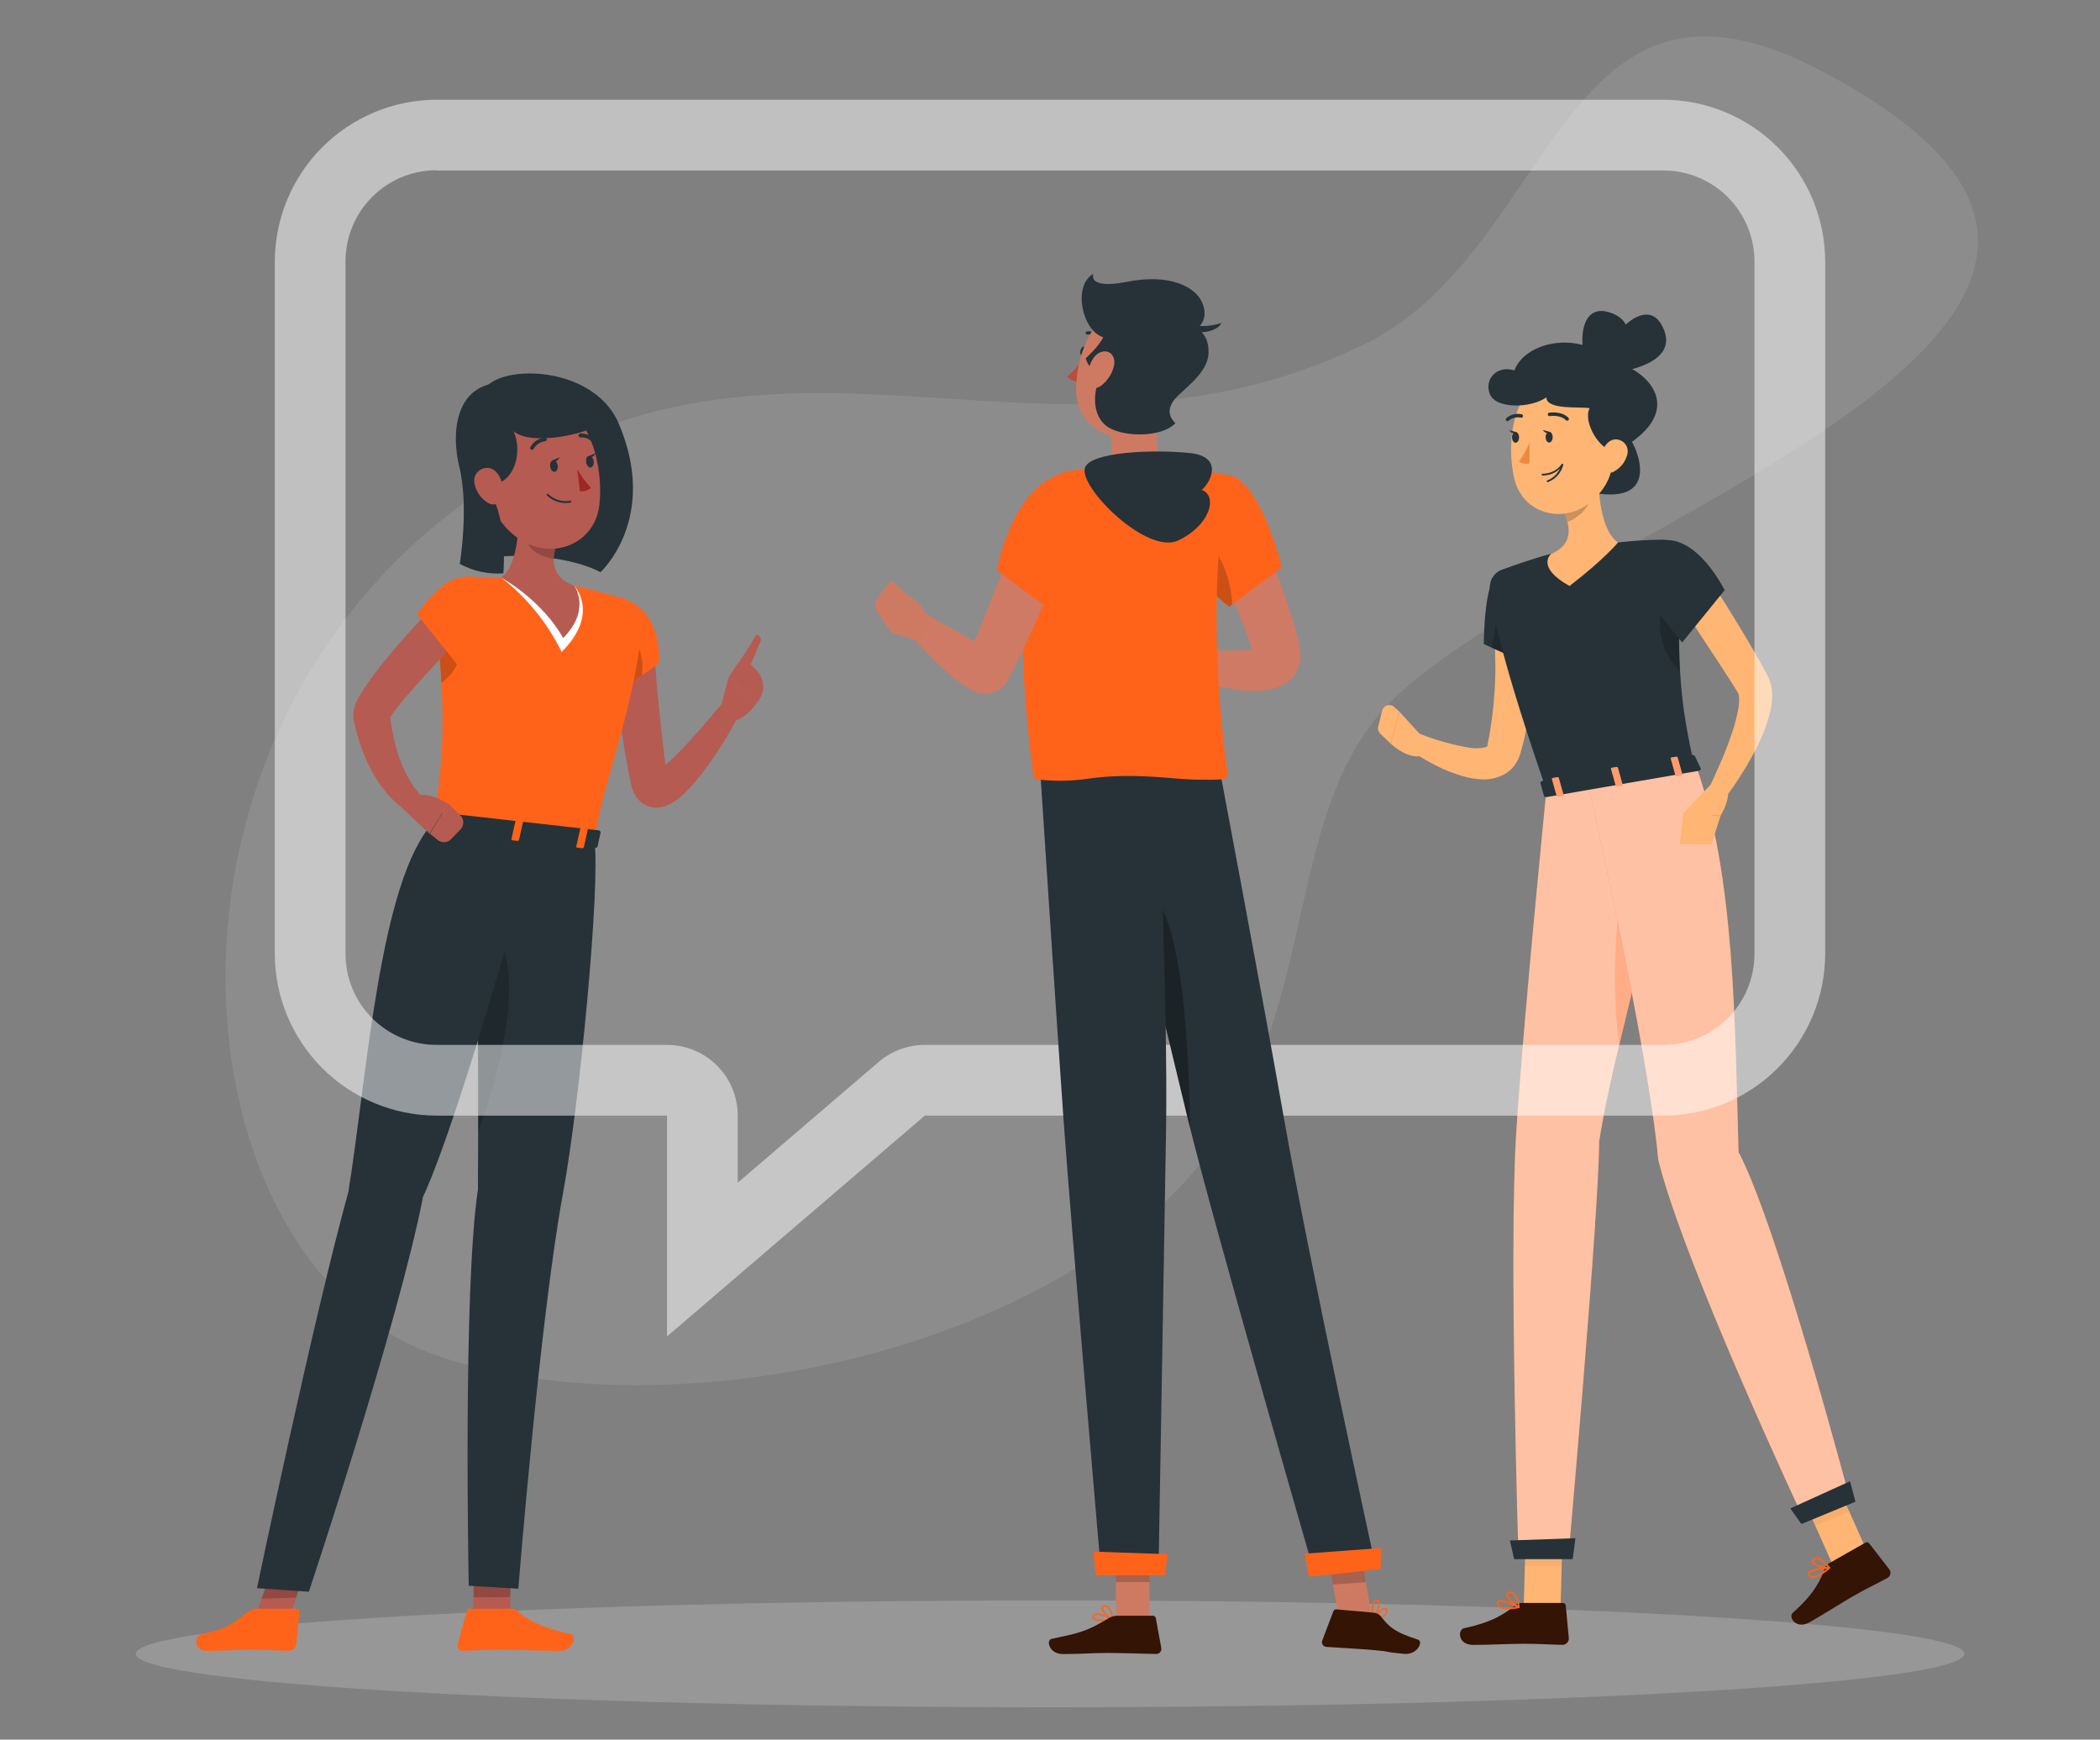 <svg width="326" height="270" viewBox="0 0 326 270" fill="none" xmlns="http://www.w3.org/2000/svg">
<rect x="0" y="0" width="326" height="270" fill="#808080" stroke="none"/>
<path opacity="0.1" d="M282.279 10.772C356.336 49.283 243.359 81.498 216.011 108.816C196.386 128.419 207.601 165.751 176.784 190.068C144.393 215.586 93.577 220.08 66.691 209.971C26.072 194.746 18.73 109.687 79.135 73.351C124.936 45.784 164.135 76.513 211.685 53.492C241.587 39.013 241.961 -10.2 282.279 10.772Z" fill="white"/>
<path opacity="0.2" d="M163 264.974C84.616 264.974 21.073 261.264 21.073 256.688C21.073 252.111 84.616 248.401 163 248.401C241.384 248.401 304.927 252.111 304.927 256.688C304.927 261.264 241.384 264.974 163 264.974Z" fill="#F5F5F5"/>
<path d="M74.926 62.459C73.118 56.603 91.615 55.271 96.073 65.789C102.317 80.525 93.211 88.811 93.211 88.811C87.904 85.963 77.524 85.539 71.851 87.42L74.926 62.459Z" fill="#263238"/>
<path d="M73.498 250.641L79.208 250.861L79.237 244.69L73.535 244.471L73.498 250.641Z" fill="#B55B52"/>
<path d="M79.435 249.682H72.964C72.849 249.683 72.737 249.721 72.646 249.791C72.555 249.862 72.489 249.959 72.459 250.07L71.053 255.194C71.018 255.315 71.011 255.442 71.034 255.566C71.056 255.69 71.108 255.806 71.184 255.906C71.261 256.006 71.36 256.086 71.473 256.141C71.587 256.195 71.711 256.222 71.837 256.219C74.099 256.175 75.197 256.043 78.037 256.043C79.786 256.043 84.295 256.226 86.711 256.226C89.127 256.226 89.566 253.84 88.585 253.628C84.193 252.654 81.689 251.322 80.335 250.048C80.094 249.815 79.771 249.684 79.435 249.682V249.682Z" fill="#FF631A"/>
<path opacity="0.2" d="M79.237 244.697L79.223 247.874L73.513 247.904L73.528 244.471L79.237 244.697Z" fill="black"/>
<path d="M92.281 130.476C93.211 137.503 90.042 170.839 87.37 185.376C83.82 204.694 80.46 246.579 80.46 246.579L72.766 246.118C72.766 246.118 71.837 200.199 74.194 184.63C74.347 164.199 73.981 128.419 73.981 128.419L92.281 130.476Z" fill="#263238"/>
<path opacity="0.2" d="M74.157 150.687C74.157 145.504 77.993 141.412 78.952 151.309C79.559 157.612 77.107 168.182 74.23 175.502C74.238 167.53 74.201 158.6 74.157 150.687Z" fill="black"/>
<path d="M39.533 251.278L44.767 251.417L47.234 244.28L41.993 244.141L39.533 251.278Z" fill="#B55B52"/>
<path d="M39.658 249.682H46.114C46.165 249.679 46.216 249.686 46.264 249.705C46.311 249.723 46.354 249.752 46.389 249.789C46.424 249.827 46.451 249.871 46.467 249.92C46.482 249.968 46.487 250.02 46.48 250.07L46.004 255.194C45.955 255.472 45.813 255.724 45.602 255.91C45.39 256.096 45.122 256.205 44.84 256.219C42.601 256.175 41.547 256.044 38.706 256.044C36.957 256.044 34.658 256.227 32.243 256.227C29.827 256.227 30.266 253.84 31.32 253.628C36.056 252.654 36.796 251.322 38.641 250.048C38.935 249.827 39.29 249.699 39.658 249.682V249.682Z" fill="#FF631A"/>
<path opacity="0.2" d="M47.227 244.288L45.961 247.962L40.617 248.116L41.986 244.141L47.227 244.288Z" fill="black"/>
<path d="M83.498 129.488C83.498 129.488 71.632 172.932 65.673 185.75C61.801 205.55 47.944 247.047 47.944 247.047L39.892 246.491C39.892 246.491 48.676 204.503 54.078 185.003C57.006 166.886 58.917 136.691 67.254 127.658L83.498 129.488Z" fill="#263238"/>
<path d="M94.997 98.166C95.151 101.826 95.466 105.376 95.897 108.97C96.329 112.564 96.856 116.122 97.552 119.687L97.823 121.026L97.969 121.758C98.06 122.19 98.2 122.61 98.386 123.01C98.668 123.639 99.104 124.188 99.653 124.606C100.335 125.106 101.164 125.363 102.01 125.338C102.558 125.316 103.099 125.197 103.605 124.986C103.955 124.841 104.29 124.665 104.608 124.459C105.528 123.833 106.366 123.095 107.104 122.263C107.771 121.531 108.378 120.799 108.956 120.067C111.162 117.143 113.121 114.041 114.812 110.793C114.99 110.45 115.036 110.054 114.94 109.68C114.845 109.306 114.616 108.98 114.296 108.764C113.976 108.548 113.588 108.457 113.205 108.509C112.823 108.56 112.473 108.75 112.221 109.043V109.043C109.967 111.708 107.69 114.438 105.304 116.839C104.718 117.439 104.118 118.018 103.518 118.53C103.02 118.99 102.469 119.391 101.878 119.723C101.783 119.76 101.695 119.804 101.688 119.789C101.68 119.774 101.732 119.738 101.988 119.716C102.385 119.709 102.773 119.832 103.093 120.067C103.296 120.207 103.464 120.393 103.584 120.609C103.627 120.704 103.584 120.609 103.584 120.609L103.496 120.001L103.313 118.706C102.852 115.258 102.486 111.774 102.149 108.289C101.812 104.805 101.556 101.277 101.322 97.836V97.792C101.275 96.955 100.898 96.17 100.272 95.61C99.647 95.051 98.825 94.763 97.987 94.809C97.15 94.856 96.365 95.234 95.805 95.859C95.246 96.484 94.958 97.306 95.004 98.144L94.997 98.166Z" fill="#B55B52"/>
<path d="M97.684 93.276C103.115 95.933 102.266 102.975 102.266 102.975L93.577 109.095C93.577 109.095 90.4 101.445 91.059 97.778C91.74 94.008 93.658 91.336 97.684 93.276Z" fill="#FF631A"/>
<path opacity="0.2" d="M98.584 99.176C97.31 97.17 95.122 97.653 92.574 99.249C91.982 99.762 91.486 100.377 91.11 101.064C91.656 103.819 92.465 106.516 93.526 109.116L99.653 104.805C99.897 102.863 99.523 100.893 98.584 99.176Z" fill="black"/>
<path d="M111.811 110.039L113.107 105.083L117.499 109.036C117.499 109.036 115.91 111.686 113.356 112.044L111.811 110.039Z" fill="#B55B52"/>
<path d="M116.474 103.063L117.367 103.949C118.046 104.613 118.44 105.515 118.466 106.464C118.492 107.413 118.148 108.336 117.506 109.036V109.036L113.114 105.083L114.344 103.275C114.459 103.107 114.61 102.966 114.785 102.861C114.961 102.757 115.157 102.693 115.36 102.673C115.563 102.653 115.767 102.677 115.96 102.744C116.153 102.812 116.328 102.92 116.474 103.063Z" fill="#B55B52"/>
<path d="M114.249 103.4C115.358 101.911 116.363 100.349 117.257 98.722C117.535 98.166 118.436 98.942 117.989 99.754C117.543 100.567 116.716 103.217 115.837 104.183C114.959 105.149 114.249 103.4 114.249 103.4Z" fill="#B55B52"/>
<path d="M99.697 97.295C98.152 111.437 93.54 121.297 92.281 130.476L67.291 127.68C68.704 118.493 69.421 112.484 67.664 95.472C67.587 94.732 67.665 93.984 67.892 93.276C68.12 92.568 68.492 91.915 68.986 91.359C69.479 90.802 70.084 90.355 70.76 90.045C71.436 89.735 72.169 89.569 72.913 89.557C74.435 89.557 76.119 89.557 77.817 89.667C81.625 89.817 85.417 90.243 89.163 90.941C91.798 91.483 94.602 92.244 96.608 92.829C97.561 93.098 98.392 93.691 98.956 94.506C99.519 95.321 99.781 96.307 99.697 97.295V97.295Z" fill="#FF631A"/>
<path d="M89.163 90.926C89.163 90.926 93.174 95.267 87.194 101.174C84.968 96.676 81.764 92.731 77.817 89.631L89.163 90.926Z" fill="white"/>
<path d="M80.372 76.996C80.679 80.73 80.643 87.501 77.817 89.653C77.817 89.653 84.061 93.049 87.428 99.022C91.82 94.63 89.163 90.926 89.163 90.926C85.203 89.462 85.642 86.483 86.674 83.731L80.372 76.996Z" fill="#B55B52"/>
<path opacity="0.2" d="M81.06 77.736C80.87 79.914 81.147 82.107 81.873 84.17C82.378 85.59 84.12 86.403 85.964 86.747C86.053 85.71 86.3 84.693 86.696 83.731L81.06 77.736Z" fill="black"/>
<path d="M75.072 71.777C76.156 77.823 76.492 80.407 79.933 83.174C85.115 87.332 92.303 84.675 93.043 78.424C93.709 72.795 91.813 63.85 85.569 62.122C84.193 61.736 82.741 61.707 81.352 62.04C79.962 62.372 78.68 63.055 77.628 64.022C76.576 64.99 75.789 66.21 75.342 67.567C74.895 68.925 74.802 70.374 75.072 71.777V71.777Z" fill="#B55B52"/>
<path d="M79.735 66.924C81.199 70.159 79.918 75.649 75.277 75.313C79.032 79.595 78.139 88.987 78.139 88.987C75.791 89.154 73.444 88.646 71.376 87.522C71.376 87.522 72.84 78.643 71.295 72.414C70.036 67.349 70.219 57.518 81.199 59.655C82.48 59.904 90.825 62.093 91.667 66.478C91.733 66.873 82.758 69.471 79.735 66.924Z" fill="#263238"/>
<path d="M73.696 75.21C73.826 75.784 74.068 76.326 74.409 76.806C74.749 77.286 75.181 77.694 75.68 78.007C77.019 78.834 78.125 77.743 78.117 76.25C78.117 74.903 77.385 72.853 75.885 72.634C75.551 72.59 75.212 72.63 74.899 72.751C74.585 72.873 74.307 73.07 74.089 73.326C73.872 73.583 73.722 73.889 73.653 74.218C73.584 74.547 73.599 74.888 73.696 75.21V75.21Z" fill="#B55B52"/>
<path opacity="0.2" d="M71.595 99.527C71.692 100.776 71.459 102.029 70.919 103.159C70.379 104.29 69.552 105.258 68.521 105.969C68.389 103.436 68.169 100.596 67.847 97.331C69.121 95.962 71.295 97.156 71.595 99.527Z" fill="black"/>
<path d="M67.108 126.165L65.732 128.273C65.622 128.441 65.805 128.639 66.098 128.668L92.303 131.596C92.53 131.596 92.728 131.53 92.757 131.391L93.24 129.195C93.24 129.042 93.087 128.888 92.845 128.859L67.533 126.018C67.455 126.004 67.375 126.01 67.301 126.035C67.227 126.061 67.16 126.106 67.108 126.165V126.165Z" fill="#263238"/>
<path d="M70.16 129.378L69.48 129.298C69.348 129.298 69.253 129.203 69.267 129.122L69.912 126.245C69.912 126.165 70.058 126.106 70.197 126.121L70.871 126.201C71.01 126.201 71.105 126.297 71.083 126.377L70.439 129.246C70.424 129.334 70.292 129.393 70.16 129.378Z" fill="#FF631A"/>
<path d="M90.342 131.64L89.668 131.567C89.529 131.567 89.434 131.464 89.456 131.384L90.1 128.514C90.1 128.427 90.246 128.375 90.378 128.39L91.059 128.463C91.191 128.463 91.286 128.558 91.271 128.646L90.627 131.516C90.605 131.596 90.481 131.655 90.342 131.64Z" fill="#FF631A"/>
<path d="M80.284 130.506L79.603 130.432C79.472 130.432 79.376 130.337 79.391 130.249L80.035 127.38C80.035 127.299 80.182 127.241 80.313 127.255L80.994 127.329C81.126 127.329 81.221 127.424 81.206 127.512L80.562 130.381C80.511 130.469 80.387 130.52 80.284 130.506Z" fill="#FF631A"/>
<path d="M85.408 72.392C85.466 72.89 85.774 73.263 86.096 73.227C86.418 73.19 86.638 72.751 86.579 72.26C86.521 71.77 86.213 71.389 85.884 71.426C85.554 71.462 85.327 71.902 85.408 72.392Z" fill="#263238"/>
<path d="M90.993 71.733C91.052 72.231 91.359 72.604 91.681 72.568C92.003 72.531 92.223 72.092 92.164 71.602C92.106 71.111 91.798 70.73 91.432 70.767C91.066 70.804 90.935 71.243 90.993 71.733Z" fill="#263238"/>
<path d="M91.33 70.811L92.487 70.328C92.487 70.328 91.996 71.316 91.33 70.811Z" fill="#263238"/>
<path d="M89.61 72.78C90.186 73.849 90.905 74.834 91.747 75.708C91.516 75.918 91.241 76.075 90.943 76.168C90.644 76.26 90.329 76.285 90.02 76.242L89.61 72.78Z" fill="#A02724"/>
<path d="M88.629 77.992C88.652 77.976 88.671 77.954 88.682 77.928C88.694 77.902 88.698 77.874 88.695 77.846C88.692 77.826 88.686 77.808 88.675 77.791C88.666 77.774 88.652 77.759 88.637 77.748C88.621 77.736 88.603 77.728 88.584 77.723C88.565 77.719 88.546 77.718 88.526 77.721C87.914 77.828 87.286 77.789 86.692 77.607C86.098 77.425 85.555 77.106 85.108 76.674C85.095 76.66 85.079 76.648 85.062 76.64C85.044 76.631 85.025 76.627 85.006 76.626C84.987 76.625 84.967 76.627 84.949 76.634C84.93 76.64 84.914 76.65 84.899 76.663C84.885 76.676 84.873 76.692 84.865 76.71C84.856 76.727 84.852 76.746 84.851 76.765C84.85 76.785 84.852 76.804 84.859 76.822C84.865 76.841 84.875 76.858 84.888 76.872C85.363 77.34 85.943 77.688 86.58 77.886C87.216 78.085 87.891 78.129 88.548 78.014L88.629 77.992Z" fill="#263238"/>
<path d="M82.722 69.786C82.766 69.764 82.802 69.728 82.824 69.684C83.003 69.361 83.255 69.085 83.56 68.877C83.865 68.67 84.215 68.537 84.581 68.49C84.659 68.49 84.733 68.46 84.788 68.405C84.843 68.35 84.874 68.275 84.874 68.198C84.874 68.12 84.843 68.046 84.788 67.991C84.733 67.936 84.659 67.905 84.581 67.905C84.119 67.954 83.676 68.113 83.288 68.368C82.9 68.622 82.578 68.965 82.348 69.369C82.328 69.402 82.315 69.439 82.31 69.477C82.304 69.515 82.306 69.554 82.316 69.591C82.325 69.629 82.342 69.664 82.365 69.695C82.388 69.726 82.418 69.752 82.451 69.772C82.492 69.794 82.538 69.807 82.585 69.809C82.631 69.812 82.678 69.804 82.722 69.786Z" fill="#263238"/>
<path d="M92.472 68.82L92.516 68.783C92.543 68.757 92.565 68.725 92.58 68.69C92.595 68.654 92.603 68.617 92.603 68.578C92.603 68.54 92.595 68.502 92.58 68.467C92.565 68.432 92.543 68.4 92.516 68.373C92.222 68.012 91.846 67.726 91.42 67.539C90.993 67.351 90.528 67.269 90.064 67.297C89.986 67.307 89.915 67.347 89.867 67.409C89.819 67.471 89.798 67.549 89.807 67.627C89.817 67.704 89.857 67.775 89.919 67.823C89.981 67.871 90.059 67.893 90.137 67.883C90.505 67.862 90.873 67.931 91.209 68.082C91.546 68.234 91.841 68.464 92.069 68.754C92.116 68.814 92.183 68.854 92.258 68.866C92.332 68.878 92.409 68.862 92.472 68.82V68.82Z" fill="#263238"/>
<path d="M67.95 93.415C65.798 95.611 63.755 97.807 61.764 100.128C60.769 101.284 59.766 102.448 58.836 103.678C57.824 104.944 56.888 106.268 56.033 107.645C55.761 108.074 55.517 108.519 55.301 108.977C55.145 109.331 55.023 109.699 54.935 110.075C54.902 110.228 54.877 110.382 54.862 110.537V110.822C54.855 110.949 54.855 111.076 54.862 111.203V111.4V111.488V111.561L54.898 111.708C55.089 112.498 55.228 113.296 55.477 114.072C55.915 115.654 56.49 117.195 57.197 118.676C57.921 120.18 58.818 121.595 59.868 122.893C60.408 123.55 61 124.162 61.64 124.723C61.962 125.008 62.291 125.279 62.65 125.543C62.826 125.667 63.016 125.791 63.206 125.909C63.397 126.026 63.572 126.128 63.88 126.289L65.468 123.588C65.468 123.552 65.307 123.42 65.227 123.317L64.919 122.973C64.714 122.732 64.517 122.475 64.326 122.241C63.95 121.701 63.605 121.138 63.294 120.558C62.67 119.386 62.151 118.161 61.742 116.898C61.559 116.239 61.354 115.602 61.215 114.921C61.076 114.24 60.923 113.589 60.813 112.916C60.703 112.242 60.622 111.547 60.52 110.866V110.734V110.676V110.807C60.52 110.888 60.52 110.998 60.52 111.049C60.524 111.095 60.524 111.142 60.52 111.188V111.371C60.52 111.517 60.52 111.474 60.52 111.415C60.52 111.356 60.754 111.034 60.922 110.793C61.654 109.79 62.577 108.655 63.514 107.579C64.451 106.503 65.432 105.383 66.442 104.307L72.481 97.822L67.95 93.415Z" fill="#B55B52"/>
<path d="M62.299 125.308L66.691 129.386L69.538 124.752C69.538 124.752 66.8 122.783 64.341 123.522L62.299 125.308Z" fill="#B55B52"/>
<path d="M70.036 130.242L71.5 128.712C71.778 128.419 71.929 128.028 71.921 127.623C71.913 127.219 71.746 126.835 71.456 126.553L69.582 124.715L66.742 129.386L67.965 130.388C68.266 130.626 68.645 130.742 69.028 130.715C69.412 130.688 69.771 130.52 70.036 130.242V130.242Z" fill="#B55B52"/>
<path d="M77.854 93.21C78.191 95.823 71.229 103.458 71.229 103.458L64.714 95.304C64.714 95.304 67.752 91.043 70.073 90.077C73.799 88.503 77.473 90.231 77.854 93.21Z" fill="#FF631A"/>
<path d="M85.723 71.47L86.879 70.987C86.879 70.987 86.374 71.989 85.723 71.47Z" fill="#263238"/>
<path d="M251.85 66.346C254.551 69.34 257.911 78.314 247.502 76.513C237.093 74.713 251.85 66.346 251.85 66.346Z" fill="#263238"/>
<path d="M248.534 58.096C247.897 54.114 255.181 44.971 258.05 50.615C261.571 57.408 248.534 58.096 248.534 58.096Z" fill="#263238"/>
<path d="M248.512 60.512C245.211 58.199 243.732 46.604 249.801 48.463C257.113 50.696 248.512 60.512 248.512 60.512Z" fill="#263238"/>
<path d="M231.808 96.028C231.874 96.643 231.932 97.412 231.984 98.115C232.035 98.817 232.064 99.579 232.086 100.311C232.086 101.775 232.174 103.239 232.13 104.666C232.069 107.557 231.807 110.441 231.347 113.296C231.244 114.028 231.083 114.702 230.952 115.404L230.908 115.646C230.909 115.673 230.909 115.7 230.908 115.726C230.908 115.726 230.908 115.726 230.908 115.792C230.908 115.858 230.556 116.034 230.058 116.085C229.477 116.154 228.89 116.154 228.309 116.085C225.496 115.631 222.745 114.852 220.111 113.765L218.691 116.29C219.371 116.781 220.023 117.19 220.711 117.6C221.399 118.01 222.08 118.406 222.804 118.757C224.28 119.522 225.834 120.128 227.438 120.565C228.346 120.808 229.28 120.943 230.22 120.968C231.447 121.003 232.66 120.691 233.718 120.067C234.355 119.672 234.897 119.143 235.307 118.515C235.502 118.22 235.666 117.907 235.797 117.578C235.864 117.426 235.923 117.269 235.973 117.11L236.046 116.876L236.083 116.729C236.28 115.953 236.515 115.17 236.683 114.387C237.385 111.259 237.804 108.074 237.935 104.871C238.015 103.282 238.045 101.701 237.986 100.113C237.986 99.315 237.92 98.524 237.862 97.727C237.803 96.929 237.73 96.167 237.613 95.274L231.808 96.028Z" fill="#FFB573"/>
<path d="M232.54 89.126C230.344 90.121 230.344 99.966 230.344 99.966L240.285 104.476C240.285 104.476 241.983 92.507 239.75 90.26C237.518 88.013 235.753 87.676 232.54 89.126Z" fill="#263238"/>
<path opacity="0.2" d="M233.089 91.226L231.596 100.559L236.991 102.997L233.089 91.226Z" fill="black"/>
<path d="M221.384 114.994L217.234 110.449L215.931 115.456C215.931 115.456 218.588 117.996 220.85 117.264L221.384 114.994Z" fill="#FFB573"/>
<path d="M214.562 110.302L213.947 112.784C213.901 112.979 213.907 113.183 213.963 113.375C214.019 113.568 214.125 113.742 214.269 113.882L215.931 115.456L217.234 110.449L216.429 109.717C216.282 109.584 216.103 109.492 215.91 109.45C215.717 109.407 215.517 109.416 215.328 109.475C215.139 109.535 214.969 109.642 214.835 109.787C214.701 109.932 214.607 110.11 214.562 110.302V110.302Z" fill="#FFB573"/>
<path d="M231.288 91.395C231.567 94.74 233.243 102.894 240.072 122.658L262.984 118.698C261.088 109.914 260.093 104.307 260.971 86.798C260.992 86.403 260.932 86.007 260.793 85.636C260.655 85.266 260.442 84.927 260.168 84.642C259.893 84.357 259.563 84.132 259.197 83.98C258.831 83.828 258.439 83.753 258.043 83.76C255.746 83.781 253.451 83.925 251.169 84.192C247.665 84.534 244.189 85.124 240.768 85.956C237.972 86.688 234.978 87.757 233.17 88.415C232.57 88.633 232.06 89.044 231.719 89.583C231.379 90.123 231.227 90.76 231.288 91.395V91.395Z" fill="#263238"/>
<path opacity="0.2" d="M260.539 91.695C258.555 92.573 257.025 95.165 257.977 99.293C258.432 101.166 259.409 102.872 260.795 104.212C260.605 100.94 260.576 97.112 260.729 92.178L260.539 91.695Z" fill="black"/>
<path d="M248.124 72.656C248.044 76.118 248.446 82.362 251.177 84.192C251.177 84.192 249.193 86.673 243.652 90.948C238.367 88.02 240.768 85.985 240.768 85.985C244.347 84.455 243.776 81.703 242.678 79.214L248.124 72.656Z" fill="#FFB573"/>
<path opacity="0.2" d="M245.899 75.335L242.678 79.207C242.943 79.785 243.156 80.385 243.315 81C244.706 80.546 246.741 78.943 246.777 77.34C246.799 76.586 246.082 75.657 245.899 75.335Z" fill="black"/>
<path d="M250.84 66.28C250.525 71.953 250.518 74.332 247.671 77.26C243.388 81.652 236.493 80.041 235.102 74.39C233.85 69.266 234.575 60.878 240.109 58.587C241.33 58.074 242.661 57.883 243.977 58.032C245.293 58.181 246.548 58.663 247.624 59.435C248.7 60.206 249.56 61.24 250.123 62.438C250.686 63.637 250.933 64.959 250.84 66.28Z" fill="#FFB573"/>
<path d="M250.891 70.079C248.446 70.203 245.643 65.489 246.777 63.359C245.496 63.074 240.036 63.688 240.058 61.675C237.591 63.396 232.174 63.484 231.274 61.148C230.373 58.813 232.423 56.639 235.087 57.489C237.013 52.526 246.272 51.501 249.727 56.215C254.105 56.105 263.613 63.264 250.891 70.079Z" fill="#263238"/>
<path d="M241.031 67.846C241.031 68.308 240.797 68.681 240.49 68.681C240.182 68.681 239.948 68.315 239.941 67.854C239.933 67.392 240.182 67.012 240.482 67.012C240.782 67.012 241.031 67.385 241.031 67.846Z" fill="#263238"/>
<path d="M235.819 67.876C235.819 68.337 235.578 68.71 235.278 68.717C234.978 68.725 234.729 68.344 234.721 67.883C234.714 67.422 234.963 67.048 235.263 67.041C235.563 67.034 235.812 67.414 235.819 67.876Z" fill="#263238"/>
<path d="M235.395 67.07L234.29 66.756C234.29 66.756 234.86 67.656 235.395 67.07Z" fill="#263238"/>
<path d="M237.43 68.695C237.025 69.742 236.479 70.727 235.805 71.623C236.041 71.79 236.311 71.903 236.595 71.955C236.88 72.007 237.172 71.996 237.452 71.924L237.43 68.695Z" fill="#ED893E"/>
<path d="M240.138 73.746C239.913 73.783 239.685 73.8 239.458 73.797C239.44 73.799 239.422 73.796 239.405 73.79C239.388 73.783 239.373 73.774 239.36 73.762C239.347 73.749 239.336 73.734 239.329 73.718C239.322 73.701 239.318 73.684 239.318 73.666C239.32 73.629 239.335 73.595 239.361 73.569C239.387 73.544 239.421 73.528 239.458 73.527C240.033 73.534 240.602 73.404 241.119 73.15C241.635 72.896 242.084 72.523 242.429 72.063C242.438 72.047 242.451 72.033 242.465 72.022C242.48 72.01 242.497 72.003 242.515 71.999C242.533 71.994 242.551 71.994 242.569 71.998C242.588 72.001 242.605 72.008 242.62 72.019C242.644 72.044 242.657 72.079 242.657 72.114C242.657 72.149 242.644 72.183 242.62 72.209C242.327 72.616 241.958 72.961 241.532 73.224C241.106 73.488 240.633 73.665 240.138 73.746V73.746Z" fill="#263238"/>
<path d="M240.907 74.522C240.713 74.638 240.509 74.739 240.299 74.822C240.283 74.829 240.265 74.833 240.248 74.833C240.23 74.833 240.212 74.83 240.196 74.823C240.179 74.816 240.164 74.806 240.152 74.793C240.14 74.781 240.13 74.766 240.124 74.749C240.116 74.733 240.113 74.715 240.112 74.697C240.112 74.68 240.116 74.662 240.123 74.646C240.129 74.629 240.14 74.614 240.152 74.602C240.165 74.59 240.18 74.58 240.197 74.573C240.729 74.365 241.205 74.034 241.586 73.608C241.967 73.182 242.244 72.673 242.393 72.121C242.396 72.104 242.403 72.087 242.413 72.072C242.423 72.058 242.436 72.045 242.451 72.035C242.466 72.026 242.483 72.019 242.501 72.016C242.518 72.014 242.536 72.014 242.554 72.019C242.588 72.026 242.618 72.046 242.639 72.074C242.659 72.103 242.668 72.138 242.664 72.172C242.54 72.661 242.322 73.12 242.02 73.523C241.719 73.926 241.34 74.266 240.907 74.522V74.522Z" fill="#263238"/>
<path d="M252.575 70.701C252.259 71.752 251.545 72.638 250.584 73.168C249.303 73.856 248.344 72.78 248.432 71.404C248.512 70.167 249.281 68.315 250.701 68.198C251.011 68.178 251.321 68.235 251.603 68.365C251.885 68.495 252.13 68.693 252.316 68.942C252.502 69.19 252.623 69.481 252.668 69.789C252.714 70.096 252.681 70.409 252.575 70.701V70.701Z" fill="#FFB573"/>
<path d="M243.403 65.27C243.351 65.295 243.293 65.302 243.236 65.292C243.179 65.281 243.128 65.253 243.088 65.211C242.202 64.325 240.607 64.582 240.592 64.582C240.521 64.592 240.449 64.576 240.391 64.535C240.332 64.494 240.292 64.432 240.277 64.362C240.271 64.326 240.272 64.29 240.28 64.255C240.288 64.219 240.303 64.186 240.324 64.157C240.346 64.127 240.372 64.103 240.403 64.084C240.434 64.065 240.468 64.052 240.504 64.047C240.577 64.047 242.393 63.747 243.469 64.83C243.495 64.856 243.515 64.886 243.529 64.919C243.543 64.953 243.551 64.988 243.551 65.024C243.551 65.061 243.543 65.096 243.529 65.13C243.515 65.163 243.495 65.193 243.469 65.218L243.403 65.27Z" fill="#263238"/>
<path d="M234.055 65.372C234.009 65.378 233.962 65.373 233.919 65.356C233.875 65.34 233.837 65.312 233.806 65.277C233.761 65.222 233.739 65.15 233.746 65.079C233.753 65.008 233.788 64.942 233.843 64.896C234.167 64.614 234.554 64.412 234.972 64.309C235.389 64.206 235.825 64.204 236.244 64.303C236.312 64.325 236.368 64.373 236.401 64.436C236.434 64.499 236.44 64.572 236.42 64.64C236.41 64.675 236.394 64.707 236.372 64.736C236.35 64.764 236.322 64.787 236.291 64.804C236.259 64.821 236.225 64.832 236.189 64.835C236.153 64.838 236.117 64.834 236.083 64.823C235.751 64.747 235.405 64.752 235.075 64.838C234.745 64.923 234.441 65.086 234.187 65.314C234.149 65.345 234.104 65.365 234.055 65.372Z" fill="#263238"/>
<path d="M242.261 249.456H236.537L236.903 236.199H242.627L242.261 249.456Z" fill="#FFB573"/>
<path d="M236.2 248.789H242.634C242.744 248.785 242.85 248.825 242.931 248.899C243.012 248.973 243.06 249.075 243.066 249.185L243.542 254.272C243.547 254.403 243.525 254.534 243.479 254.657C243.432 254.78 243.361 254.892 243.27 254.987C243.18 255.082 243.071 255.157 242.95 255.209C242.83 255.261 242.7 255.289 242.568 255.29C240.328 255.253 239.26 255.121 236.427 255.121C234.692 255.121 231.083 255.297 228.682 255.297C226.281 255.297 226.267 252.925 227.284 252.706C231.815 251.739 233.653 250.414 235.226 249.141C235.502 248.917 235.845 248.793 236.2 248.789V248.789Z" fill="#331405"/>
<g opacity="0.2">
<path opacity="0.2" d="M236.903 236.199L236.712 243.036H242.437L242.627 236.199H236.903Z" fill="black"/>
</g>
<path d="M240.058 122.658C240.058 122.658 236.485 158.402 235.373 175.838C234.216 193.97 235.731 241.718 235.731 241.718H243.469C243.469 241.718 248.249 187.931 248.249 177.2C251.294 157.751 259.69 137.606 256.835 119.767L240.058 122.658Z" fill="#FF631A"/>
<path opacity="0.6" d="M240.058 122.658C240.058 122.658 236.485 158.402 235.373 175.838C234.216 193.97 235.731 241.718 235.731 241.718H243.469C243.469 241.718 248.249 187.931 248.249 177.2C251.294 157.751 259.69 137.606 256.835 119.767L240.058 122.658Z" fill="white"/>
<path opacity="0.2" d="M252.216 136.808C253.844 137.245 255.295 138.179 256.367 139.48C255.188 146.895 253.197 154.5 251.367 162.113C250.057 153.842 250.84 139.904 252.216 136.808Z" fill="#FF631A"/>
<path d="M244.142 241.989H235.058L234.392 239.09L244.567 238.739L244.142 241.989Z" fill="#263238"/>
<path d="M234.004 249.792C233.514 249.834 233.024 249.71 232.613 249.441C232.521 249.36 232.451 249.257 232.408 249.142C232.366 249.027 232.353 248.903 232.372 248.782C232.376 248.707 232.398 248.634 232.438 248.57C232.478 248.506 232.533 248.453 232.599 248.416C233.331 248.035 235.585 249.199 235.841 249.331C235.866 249.344 235.886 249.364 235.898 249.389C235.91 249.414 235.913 249.443 235.907 249.47C235.904 249.498 235.892 249.524 235.874 249.544C235.856 249.565 235.831 249.58 235.805 249.587C235.212 249.71 234.609 249.779 234.004 249.792ZM232.979 248.606C232.893 248.601 232.807 248.619 232.73 248.658C232.702 248.67 232.678 248.691 232.661 248.717C232.644 248.743 232.635 248.773 232.635 248.804C232.624 248.884 232.633 248.965 232.661 249.04C232.689 249.116 232.735 249.183 232.796 249.236C233.14 249.551 234.084 249.602 235.351 249.397C234.618 249.002 233.824 248.734 233.001 248.606H232.979Z" fill="#FF631A"/>
<path d="M235.797 249.587H235.746C235.058 249.28 233.711 248.043 233.814 247.391C233.814 247.238 233.953 247.047 234.326 247.011C234.458 246.999 234.59 247.014 234.716 247.054C234.841 247.094 234.958 247.159 235.058 247.245C235.79 247.845 235.907 249.382 235.915 249.441C235.915 249.465 235.91 249.488 235.9 249.51C235.89 249.532 235.875 249.551 235.856 249.565C235.838 249.577 235.818 249.584 235.797 249.587ZM234.436 247.267H234.355C234.107 247.267 234.092 247.391 234.085 247.421C234.019 247.816 234.934 248.782 235.629 249.207C235.574 248.555 235.318 247.936 234.897 247.435C234.767 247.328 234.604 247.268 234.436 247.267V247.267Z" fill="#FF631A"/>
<path d="M289.702 240.467L284.41 242.648L279 230.541L284.285 228.359L289.702 240.467Z" fill="#FFB573"/>
<path d="M283.992 242.604L289.585 239.427C289.68 239.371 289.792 239.352 289.9 239.373C290.008 239.395 290.105 239.456 290.17 239.544L293.296 243.578C293.371 243.683 293.423 243.803 293.449 243.93C293.475 244.057 293.473 244.188 293.445 244.314C293.417 244.441 293.362 244.56 293.285 244.663C293.207 244.767 293.109 244.854 292.996 244.917C291.027 245.986 290.024 246.381 287.565 247.801C286.057 248.665 283.011 250.597 280.925 251.783C278.839 252.969 277.551 250.971 278.312 250.319C281.738 247.26 282.616 245.232 283.304 243.387C283.43 243.051 283.675 242.772 283.992 242.604Z" fill="#331405"/>
<g opacity="0.2">
<path opacity="0.2" d="M279 230.548L281.789 236.785L287.081 234.603L284.292 228.359L279 230.548Z" fill="black"/>
</g>
<path d="M246.492 121.546C246.492 121.546 255.847 162.626 257.428 180.018C261.403 196.173 280.12 236.016 280.12 236.016L287.279 233.088C287.279 233.088 276.057 190.522 269.894 178.796C269.308 159.354 269.411 135.93 263.233 118.662L246.492 121.546Z" fill="#FF631A"/>
<path opacity="0.6" d="M246.492 121.546C246.492 121.546 255.847 162.626 257.428 180.018C261.403 196.173 280.12 236.016 280.12 236.016L287.279 233.088C287.279 233.088 276.057 190.522 269.894 178.796C269.308 159.354 269.411 135.93 263.233 118.662L246.492 121.546Z" fill="white"/>
<path d="M288.04 233.073L279.644 236.536L277.924 234.113L287.191 229.904L288.04 233.073Z" fill="#263238"/>
<path d="M282.616 244.507C282.211 244.785 281.723 244.919 281.233 244.888C281.113 244.863 281.001 244.808 280.908 244.729C280.814 244.65 280.742 244.548 280.698 244.434C280.662 244.369 280.644 244.296 280.644 244.222C280.644 244.147 280.662 244.074 280.698 244.009C281.116 243.321 283.678 243.212 283.963 243.204C283.991 243.201 284.019 243.207 284.043 243.222C284.067 243.236 284.085 243.258 284.095 243.285C284.111 243.307 284.12 243.334 284.12 243.362C284.12 243.389 284.111 243.416 284.095 243.438C283.636 243.839 283.141 244.197 282.616 244.507ZM281.152 243.98C281.074 244.021 281.007 244.078 280.955 244.149C280.938 244.175 280.93 244.205 280.93 244.236C280.93 244.267 280.938 244.298 280.955 244.324C280.984 244.398 281.03 244.464 281.09 244.516C281.15 244.568 281.221 244.605 281.299 244.624C281.76 244.719 282.602 244.302 283.604 243.497C282.763 243.518 281.931 243.681 281.145 243.98H281.152Z" fill="#FF631A"/>
<path d="M284.058 243.453C284.058 243.453 284.058 243.453 284.007 243.453C283.275 243.519 281.474 243.109 281.247 242.494C281.196 242.348 281.196 242.128 281.503 241.909C281.609 241.835 281.728 241.782 281.853 241.755C281.979 241.727 282.109 241.725 282.235 241.748C283.158 241.909 284.029 243.212 284.065 243.212C284.078 243.231 284.084 243.254 284.084 243.277C284.084 243.301 284.078 243.324 284.065 243.343C284.073 243.361 284.077 243.38 284.076 243.399C284.074 243.418 284.068 243.437 284.058 243.453V243.453ZM281.73 242.114C281.703 242.123 281.678 242.138 281.657 242.157C281.46 242.297 281.489 242.392 281.503 242.421C281.643 242.794 282.916 243.153 283.699 243.212C283.332 242.671 282.805 242.259 282.192 242.033C282.033 242.009 281.871 242.037 281.73 242.114V242.114Z" fill="#FF631A"/>
<path d="M240.592 67.034L239.487 66.726C239.487 66.726 240.08 67.583 240.592 67.034Z" fill="#263238"/>
<path d="M263.079 117.3L264.016 119.247C264.126 119.394 263.965 119.584 263.701 119.635L240.124 123.705C239.919 123.742 239.728 123.705 239.692 123.537L239.128 121.524C239.091 121.385 239.252 121.231 239.479 121.194L262.676 117.19C262.747 117.173 262.822 117.173 262.892 117.192C262.963 117.212 263.027 117.249 263.079 117.3V117.3Z" fill="#263238"/>
<path d="M260.356 120.44L260.978 120.338C261.103 120.338 261.183 120.236 261.161 120.155L260.429 117.542C260.429 117.469 260.29 117.425 260.166 117.447L259.544 117.549C259.419 117.549 259.339 117.652 259.361 117.732L260.093 120.345C260.093 120.419 260.21 120.462 260.356 120.44Z" fill="#FF631A"/>
<g opacity="0.6">
<path opacity="0.6" d="M260.356 120.44L260.978 120.338C261.103 120.338 261.183 120.236 261.161 120.155L260.429 117.542C260.429 117.469 260.29 117.425 260.166 117.447L259.544 117.549C259.419 117.549 259.339 117.652 259.361 117.732L260.093 120.345C260.093 120.419 260.21 120.462 260.356 120.44Z" fill="white"/>
</g>
<path d="M241.91 123.625L242.525 123.515C242.649 123.515 242.737 123.412 242.715 123.339L241.983 120.726C241.983 120.645 241.844 120.602 241.719 120.624L241.097 120.733C240.973 120.733 240.892 120.836 240.914 120.909L241.646 123.522C241.661 123.603 241.785 123.647 241.91 123.625Z" fill="#FF631A"/>
<g opacity="0.6">
<path opacity="0.6" d="M241.91 123.625L242.525 123.515C242.649 123.515 242.737 123.412 242.715 123.339L241.983 120.726C241.983 120.645 241.844 120.602 241.719 120.624L241.097 120.733C240.973 120.733 240.892 120.836 240.914 120.909L241.646 123.522C241.661 123.603 241.785 123.647 241.91 123.625Z" fill="white"/>
</g>
<path d="M251.082 122.044L251.704 121.934C251.828 121.934 251.909 121.831 251.887 121.758L251.155 119.138C251.155 119.064 251.016 119.02 250.891 119.042L250.269 119.145C250.152 119.145 250.064 119.247 250.086 119.328L250.818 121.941C250.84 122.014 250.957 122.058 251.082 122.044Z" fill="#FF631A"/>
<g opacity="0.6">
<path opacity="0.6" d="M251.082 122.044L251.704 121.934C251.828 121.934 251.909 121.831 251.887 121.758L251.155 119.138C251.155 119.064 251.016 119.02 250.891 119.042L250.269 119.145C250.152 119.145 250.064 119.247 250.086 119.328L250.818 121.941C250.84 122.014 250.957 122.058 251.082 122.044Z" fill="white"/>
</g>
<path d="M265.582 121.765L261.293 126.216L267.098 126.604C267.098 126.604 269.081 123.508 267.925 121.429L265.582 121.765Z" fill="#FFB573"/>
<path d="M259.434 91.505C261.088 94.14 262.801 96.76 264.514 99.359C266.227 101.958 267.976 104.593 269.543 107.111L269.792 107.506C269.792 107.506 269.792 107.55 269.85 107.601C269.91 107.769 269.947 107.944 269.96 108.121C270.006 108.7 269.979 109.283 269.879 109.856C269.634 111.255 269.271 112.631 268.796 113.97C268.328 115.375 267.779 116.788 267.171 118.186C266.563 119.584 265.934 121.004 265.297 122.373L267.757 123.91C269.721 121.331 271.437 118.571 272.881 115.668C273.65 114.125 274.263 112.509 274.711 110.844C274.963 109.888 275.096 108.905 275.106 107.916C275.104 107.311 275.027 106.709 274.879 106.123C274.784 105.781 274.661 105.449 274.513 105.127L274.337 104.776L274.191 104.49C273.415 103.026 272.639 101.665 271.834 100.289C271.029 98.912 270.223 97.58 269.404 96.241C267.764 93.554 266.095 90.912 264.345 88.298L259.434 91.505Z" fill="#FFB573"/>
<path d="M257.882 83.892C263.504 82.925 267.727 91.6 267.727 91.6L261.139 99.71C261.139 99.71 256.916 94.989 255.979 91.966C254.983 88.818 255.144 84.368 257.882 83.892Z" fill="#263238"/>
<path d="M260.795 131.003L265.678 131.062L267.098 126.604L261.293 126.216L260.795 131.003Z" fill="#FFB573"/>
<path opacity="0.5" d="M67.752 26.422C65.896 26.424 64.059 26.792 62.345 27.504C60.631 28.216 59.075 29.259 57.764 30.573C56.454 31.887 55.415 33.447 54.707 35.162C53.999 36.878 53.636 38.716 53.639 40.572V148.059C53.643 151.801 55.131 155.388 57.777 158.034C60.423 160.68 64.01 162.168 67.752 162.172H103.547C106.459 162.172 109.252 163.329 111.311 165.388C113.37 167.447 114.527 170.24 114.527 173.152V183.561L136.421 164.807C138.412 163.105 140.946 162.17 143.565 162.172H258.248C261.99 162.168 265.577 160.68 268.223 158.034C270.869 155.388 272.357 151.801 272.361 148.059V40.572C272.357 36.83 270.869 33.243 268.223 30.597C265.577 27.951 261.99 26.463 258.248 26.459H67.752V26.422ZM67.752 15.479H258.248C264.897 15.498 271.268 18.148 275.97 22.85C280.672 27.552 283.322 33.923 283.341 40.572V148.059C283.322 154.708 280.672 161.079 275.97 165.781C271.268 170.483 264.897 173.133 258.248 173.152H143.565L103.547 207.424V173.152H67.752C61.103 173.133 54.732 170.483 50.03 165.781C45.328 161.079 42.678 154.708 42.659 148.059V40.572C42.678 33.923 45.328 27.552 50.03 22.85C54.732 18.148 61.103 15.498 67.752 15.479V15.479Z" fill="white"/>
<path d="M171.154 251.637C170.481 251.637 169.844 251.549 169.639 251.249C169.583 251.17 169.553 251.075 169.553 250.978C169.553 250.881 169.583 250.786 169.639 250.707C169.684 250.635 169.743 250.573 169.812 250.524C169.881 250.475 169.959 250.44 170.042 250.422C170.913 250.188 172.692 251.22 172.772 251.264C172.794 251.277 172.811 251.297 172.82 251.321C172.829 251.345 172.83 251.371 172.823 251.395C172.819 251.42 172.806 251.443 172.788 251.46C172.769 251.477 172.746 251.488 172.721 251.49C172.204 251.588 171.68 251.637 171.154 251.637V251.637ZM170.364 250.634C170.284 250.626 170.203 250.626 170.122 250.634C170.022 250.659 169.936 250.722 169.881 250.81C169.786 250.963 169.815 251.037 169.844 251.081C170.071 251.417 171.389 251.425 172.362 251.293C171.744 250.952 171.065 250.736 170.364 250.656V250.634Z" fill="#FF631A"/>
<path d="M172.728 251.498H172.677C172.062 251.22 170.862 250.092 170.979 249.507C170.979 249.368 171.11 249.192 171.447 249.163C171.569 249.148 171.692 249.159 171.809 249.194C171.926 249.229 172.035 249.288 172.128 249.368C172.765 249.917 172.86 251.315 172.86 251.373C172.859 251.396 172.854 251.418 172.844 251.438C172.834 251.459 172.819 251.477 172.801 251.491C172.778 251.5 172.753 251.503 172.728 251.498V251.498ZM171.542 249.39H171.462C171.242 249.39 171.228 249.499 171.22 249.529C171.147 249.88 171.952 250.766 172.589 251.154C172.557 250.566 172.336 250.004 171.96 249.551C171.846 249.446 171.697 249.388 171.542 249.39V249.39Z" fill="#FF631A"/>
<path d="M178.46 251.373H173.255L173.189 239.325H178.394L178.46 251.373Z" fill="#CE7A63"/>
<path d="M173.307 250.773H178.994C179.095 250.772 179.193 250.806 179.271 250.871C179.349 250.935 179.401 251.025 179.419 251.124L180.275 255.78C180.296 255.894 180.291 256.011 180.261 256.124C180.231 256.236 180.176 256.34 180.101 256.428C180.027 256.517 179.933 256.588 179.828 256.637C179.723 256.686 179.608 256.71 179.492 256.71C177.442 256.673 174.485 256.549 171.908 256.549C168.9 256.549 168.527 256.717 164.991 256.717C162.854 256.717 162.348 254.558 163.249 254.36C167.348 253.467 168.439 253.372 172.033 251.205C172.41 250.948 172.851 250.799 173.307 250.773Z" fill="#331405"/>
<path opacity="0.2" d="M173.189 239.325L173.219 245.539H178.431L178.394 239.325H173.189Z" fill="black"/>
<path d="M212.908 249.844C212.868 249.292 213.038 248.745 213.384 248.314C213.462 248.256 213.557 248.226 213.654 248.226C213.752 248.226 213.846 248.256 213.925 248.314C213.995 248.355 214.054 248.411 214.1 248.478C214.145 248.545 214.176 248.622 214.189 248.702C214.379 249.565 213.244 251.388 213.193 251.469C213.179 251.49 213.159 251.507 213.136 251.517C213.113 251.528 213.087 251.531 213.061 251.527C213.037 251.524 213.015 251.513 212.998 251.496C212.98 251.479 212.969 251.456 212.966 251.432C212.904 250.905 212.885 250.374 212.908 249.844V249.844ZM213.962 249.009C213.973 248.931 213.973 248.852 213.962 248.775C213.955 248.726 213.938 248.679 213.912 248.637C213.885 248.595 213.85 248.56 213.808 248.533C213.654 248.445 213.581 248.482 213.537 248.533C213.186 248.775 213.105 250.092 213.186 251.059C213.574 250.432 213.837 249.736 213.962 249.009V249.009Z" fill="#FF631A"/>
<path d="M212.966 251.388C212.962 251.371 212.962 251.354 212.966 251.337C213.281 250.707 214.474 249.455 215.06 249.543C215.199 249.543 215.367 249.66 215.382 250.004C215.39 250.255 215.3 250.499 215.133 250.685C214.548 251.158 213.833 251.444 213.083 251.505C213.062 251.508 213.04 251.505 213.021 251.496C213.001 251.487 212.985 251.472 212.974 251.454C212.964 251.433 212.961 251.41 212.966 251.388V251.388ZM215.162 250.1V250.026C215.162 249.807 215.067 249.792 215.038 249.792C214.686 249.734 213.757 250.583 213.332 251.256C213.939 251.195 214.512 250.953 214.979 250.561C215.081 250.439 215.14 250.287 215.148 250.129L215.162 250.1Z" fill="#FF631A"/>
<path d="M213.047 251.447L207.945 251.805L205.844 239.661L210.939 239.303L213.047 251.447Z" fill="#CE7A63"/>
<path d="M213.098 250.283L207.469 249.785C207.364 249.776 207.259 249.801 207.17 249.858C207.081 249.915 207.014 250 206.979 250.1L205.266 254.616C205.226 254.72 205.21 254.832 205.221 254.943C205.231 255.054 205.266 255.162 205.324 255.257C205.382 255.353 205.461 255.433 205.555 255.494C205.649 255.554 205.755 255.592 205.866 255.604C207.901 255.751 210.858 255.89 213.413 256.117C216.392 256.38 214.452 256.373 217.951 256.688C220.067 256.878 220.974 254.777 220.147 254.492C216.253 253.247 215.587 252.391 214.291 250.788C214.136 250.628 213.951 250.501 213.746 250.414C213.541 250.327 213.321 250.283 213.098 250.283V250.283Z" fill="#331405"/>
<path opacity="0.2" d="M205.844 239.669L206.927 245.927L212.029 245.569L210.946 239.303L205.844 239.669Z" fill="black"/>
<path d="M171.316 119.006C171.316 119.006 180.832 158.98 184.433 173.818C188.408 190.061 203.992 243.966 203.992 243.966L213.288 241.953C213.288 241.953 203.187 195.639 199.212 172.976C196.16 155.577 189.264 119.006 189.264 119.006H171.316Z" fill="#263238"/>
<path d="M202.528 241.14L203.216 244.719L214.32 243.534L214.474 240.254L202.528 241.14Z" fill="#FF631A"/>
<path opacity="0.3" d="M176.798 137.533C183.386 138.404 184.579 161.491 184.733 175.033L184.433 173.811C182.457 165.715 178.731 150.101 175.744 137.606C176.086 137.503 176.446 137.478 176.798 137.533V137.533Z" fill="black"/>
<path d="M161.441 119.006C161.441 119.006 163.981 157.934 165.101 173.781C166.279 190.266 170.957 244.332 170.957 244.332H179.836C179.836 244.332 180.766 191.254 181.022 175.04C181.307 157.37 179.748 119.006 179.748 119.006H161.441Z" fill="#263238"/>
<path d="M169.764 240.825C169.727 240.825 170.122 244.485 170.122 244.485H180.846L181.263 241.213L169.764 240.825Z" fill="#FF631A"/>
<path d="M186.058 81.564C187.478 84.441 188.92 87.464 190.252 90.436C191.585 93.408 192.895 96.416 193.912 99.418L194.308 100.537L194.659 101.65L194.82 102.155C194.807 102.036 194.807 101.916 194.82 101.797C194.87 101.304 195.105 100.848 195.479 100.523C195.764 100.333 195.772 100.413 195.662 100.472C195.458 100.566 195.244 100.637 195.025 100.684C194.369 100.822 193.703 100.912 193.034 100.955C189.83 101.053 186.623 100.958 183.43 100.669H183.342C182.87 100.634 182.4 100.769 182.02 101.052C181.639 101.335 181.374 101.745 181.271 102.208C181.169 102.67 181.237 103.154 181.463 103.571C181.688 103.988 182.057 104.309 182.5 104.476C185.824 105.816 189.309 106.717 192.866 107.155C193.887 107.26 194.916 107.269 195.94 107.184C196.559 107.134 197.171 107.026 197.77 106.862C198.649 106.633 199.465 106.208 200.156 105.618C200.656 105.189 201.066 104.667 201.364 104.08C201.663 103.471 201.842 102.81 201.891 102.133C201.921 101.593 201.88 101.052 201.767 100.523L201.606 99.791L201.298 98.466L200.947 97.17C199.985 93.803 198.824 90.496 197.47 87.266C196.123 84.06 194.696 80.978 193.034 77.86C192.546 76.948 191.719 76.263 190.731 75.955C189.744 75.646 188.674 75.738 187.754 76.21C186.833 76.683 186.135 77.498 185.809 78.48C185.484 79.462 185.557 80.533 186.014 81.462L186.058 81.564Z" fill="#CF7A64"/>
<path d="M183.284 100.867L180.048 99.593L180.209 105.61C181.515 105.519 182.776 105.093 183.869 104.373C184.137 104.179 184.339 103.907 184.448 103.594C184.557 103.281 184.567 102.942 184.477 102.624L184.294 101.965C184.225 101.715 184.097 101.485 183.922 101.294C183.746 101.103 183.527 100.956 183.284 100.867V100.867Z" fill="#CE7A63"/>
<path d="M174.719 98.912L175.883 104.124L180.209 105.603L180.048 99.593L174.719 98.912Z" fill="#CE7A63"/>
<path d="M168.695 54.641C168.607 55.051 168.322 55.336 168.058 55.285C167.795 55.234 167.634 54.853 167.721 54.443C167.809 54.033 168.087 53.711 168.358 53.792C168.629 53.872 168.775 54.224 168.695 54.641Z" fill="#263238"/>
<path d="M168.366 55.344C167.619 56.503 166.715 57.553 165.679 58.462C165.92 58.72 166.215 58.923 166.542 59.056C166.87 59.188 167.222 59.248 167.575 59.231L168.366 55.344Z" fill="#BA4D3C"/>
<path d="M170.664 52.657C170.726 52.657 170.786 52.633 170.832 52.592C170.855 52.569 170.873 52.542 170.886 52.513C170.898 52.483 170.904 52.452 170.904 52.419C170.904 52.387 170.898 52.356 170.886 52.326C170.873 52.297 170.855 52.27 170.832 52.247C170.573 51.953 170.247 51.725 169.881 51.583C169.516 51.44 169.122 51.387 168.732 51.428C168.668 51.44 168.612 51.477 168.575 51.53C168.538 51.584 168.523 51.649 168.534 51.713C168.538 51.745 168.549 51.776 168.566 51.803C168.582 51.831 168.604 51.855 168.63 51.874C168.656 51.893 168.685 51.907 168.717 51.914C168.748 51.922 168.78 51.923 168.812 51.918V51.918C169.121 51.888 169.433 51.933 169.721 52.049C170.009 52.165 170.264 52.348 170.466 52.584C170.492 52.61 170.523 52.629 170.557 52.642C170.591 52.655 170.628 52.66 170.664 52.657V52.657Z" fill="#263238"/>
<path d="M180.114 62.122C179.382 65.928 178.921 71.206 181.578 73.746C181.578 73.746 180.531 77.604 173.46 77.604C165.686 77.604 169.72 74.215 169.72 74.215C172.955 73.212 172.926 69.53 172.187 66.573L180.114 62.122Z" fill="#CE7A63"/>
<path d="M190.896 73.761C195.779 74.881 198.992 88.042 198.992 88.042L190.816 94.162C187.789 91.989 185.644 88.802 184.77 85.18C183.13 78.636 185.912 72.619 190.896 73.761Z" fill="#FF631A"/>
<path opacity="0.2" d="M186.717 82.918C189.503 85.885 191.125 89.758 191.284 93.825L190.853 94.162C187.828 91.987 185.683 88.8 184.806 85.18C184.711 84.792 184.623 84.397 184.55 84.016L186.717 82.918Z" fill="black"/>
<path d="M160.072 78.98C159.018 84.551 157.429 97.77 160.401 120.243C160.429 120.427 160.515 120.598 160.647 120.729C160.779 120.861 160.949 120.947 161.133 120.975C163.684 121.276 166.263 121.242 168.805 120.872C173.929 120.14 178.182 120.455 183.152 120.872C185.344 121.043 187.544 121.074 189.74 120.968C189.858 120.962 189.973 120.931 190.079 120.878C190.185 120.825 190.278 120.751 190.354 120.661C190.429 120.57 190.485 120.464 190.518 120.351C190.551 120.238 190.56 120.118 190.545 120.001C189.777 114.219 186.988 92.72 190.86 73.783C187.784 73.193 184.674 72.802 181.549 72.612C177.607 72.381 173.654 72.381 169.712 72.612C168.409 72.729 167.128 72.919 165.987 73.117C164.525 73.385 163.178 74.088 162.123 75.134C161.068 76.18 160.353 77.521 160.072 78.98V78.98Z" fill="#FF631A"/>
<path d="M182.588 56.552C181.256 61.544 180.722 64.53 177.647 66.602C173.014 69.728 167.253 66.141 167.07 60.856C166.909 56.098 169.119 48.741 174.47 47.731C175.65 47.502 176.868 47.58 178.01 47.955C179.151 48.33 180.177 48.992 180.991 49.876C181.805 50.76 182.379 51.837 182.658 53.006C182.938 54.174 182.914 55.395 182.588 56.552Z" fill="#CE7A63"/>
<path d="M170.913 58.081C169.354 61.522 169.844 64.669 171.784 66.133C173.98 67.802 180.136 68.059 182.471 65.694C181.585 64.808 181.095 63.703 182.23 62.129C183.364 60.556 187.529 58.111 187.61 54.751C187.69 51.391 185.465 51.01 185.597 51.01C187.566 50.132 187.441 46.97 185.275 45.227C182.976 43.376 179.243 42.863 174.8 43.764C171.996 44.32 169.244 44.269 169.727 42.497C166.426 44.393 168.065 51.413 171.257 52.335C170.752 53.602 168.541 55.615 168.541 55.615C168.541 55.615 169.083 57.708 170.913 58.081Z" fill="#263238"/>
<path d="M185.275 50.33C185.275 50.33 186.475 51.062 189.63 50.139C188.781 51.713 185.626 51.772 184.865 51.413C184.104 51.054 185.275 50.33 185.275 50.33Z" fill="#263238"/>
<path d="M172.919 56.822C172.632 57.999 171.962 59.047 171.015 59.802C169.764 60.79 168.819 59.882 168.819 58.433C168.871 57.13 169.551 55.051 170.971 54.626C172.392 54.202 173.248 55.402 172.919 56.822Z" fill="#CE7A63"/>
<path d="M159.874 78.219C159.223 79.734 158.608 81.264 157.978 82.787C157.349 84.309 156.734 85.839 156.126 87.369L152.51 96.511C151.903 98.019 151.295 99.52 150.68 100.962L150.212 102.001L150.095 102.258V102.316C150.095 102.316 150.095 102.316 150.139 102.243C150.243 102.06 150.363 101.886 150.497 101.723C150.77 101.423 151.095 101.175 151.456 100.991C151.721 100.843 152.008 100.737 152.305 100.677C152.488 100.636 152.675 100.611 152.862 100.603C152.976 100.596 153.091 100.596 153.206 100.603C153.32 100.611 153.433 100.63 153.543 100.662C153.604 100.674 153.664 100.696 153.718 100.728C153.499 100.686 153.287 100.612 153.089 100.508C152.796 100.376 152.466 100.215 152.144 100.04C150.812 99.308 149.407 98.51 148.009 97.697C146.61 96.885 145.161 96.065 143.712 95.289H143.668C143.261 95.07 142.791 94.999 142.339 95.09C141.886 95.18 141.479 95.425 141.187 95.783C140.896 96.141 140.739 96.59 140.743 97.051C140.746 97.513 140.911 97.959 141.208 98.312C143.398 100.968 145.85 103.396 148.528 105.559C148.887 105.837 149.26 106.115 149.678 106.401C150.174 106.749 150.704 107.048 151.259 107.294C151.496 107.395 151.741 107.478 151.991 107.543C152.199 107.597 152.412 107.634 152.628 107.652C152.796 107.663 152.964 107.663 153.133 107.652C153.379 107.648 153.624 107.619 153.865 107.565C154.209 107.488 154.542 107.365 154.853 107.199C155.264 106.979 155.629 106.684 155.929 106.328C156.081 106.146 156.218 105.953 156.339 105.749L156.405 105.625L156.449 105.552L156.61 105.252C156.837 104.849 157.027 104.468 157.239 104.073C158.037 102.536 158.762 101.021 159.435 99.498C160.848 96.46 162.173 93.43 163.468 90.385C164.113 88.862 164.747 87.335 165.372 85.802C165.994 84.272 166.616 82.743 167.209 81.205C167.604 80.235 167.597 79.147 167.19 78.181C166.783 77.215 166.009 76.451 165.039 76.056C164.068 75.661 162.98 75.667 162.014 76.074C161.049 76.481 160.284 77.255 159.889 78.226L159.874 78.219Z" fill="#CF7A64"/>
<path d="M140.769 92.258C141.704 92.794 142.524 93.509 143.182 94.362C143.84 95.215 144.324 96.189 144.605 97.229L142.797 99.549L138.844 98.327C138.531 98.228 138.26 98.027 138.075 97.756L136.048 94.762C135.89 94.471 135.818 94.14 135.842 93.809C135.865 93.479 135.982 93.162 136.179 92.895L138.324 90.011L140.769 92.258Z" fill="#CE7A63"/>
<path d="M170.62 81.871C170.166 87.676 163.776 95.26 163.776 95.26L154.765 88.503C154.765 88.503 156.134 80.342 160.804 75.913C166.579 70.445 171.052 76.44 170.62 81.871Z" fill="#FF631A"/>
<path d="M168.431 72.59C169.266 70.145 178.862 69.72 184.645 70.306C190.428 70.891 187.515 75.393 186.541 76.023C189.162 76.996 187.764 81.623 182.881 83.892C177.999 86.161 167.392 75.54 168.431 72.59Z" fill="#263238"/>
</svg>
